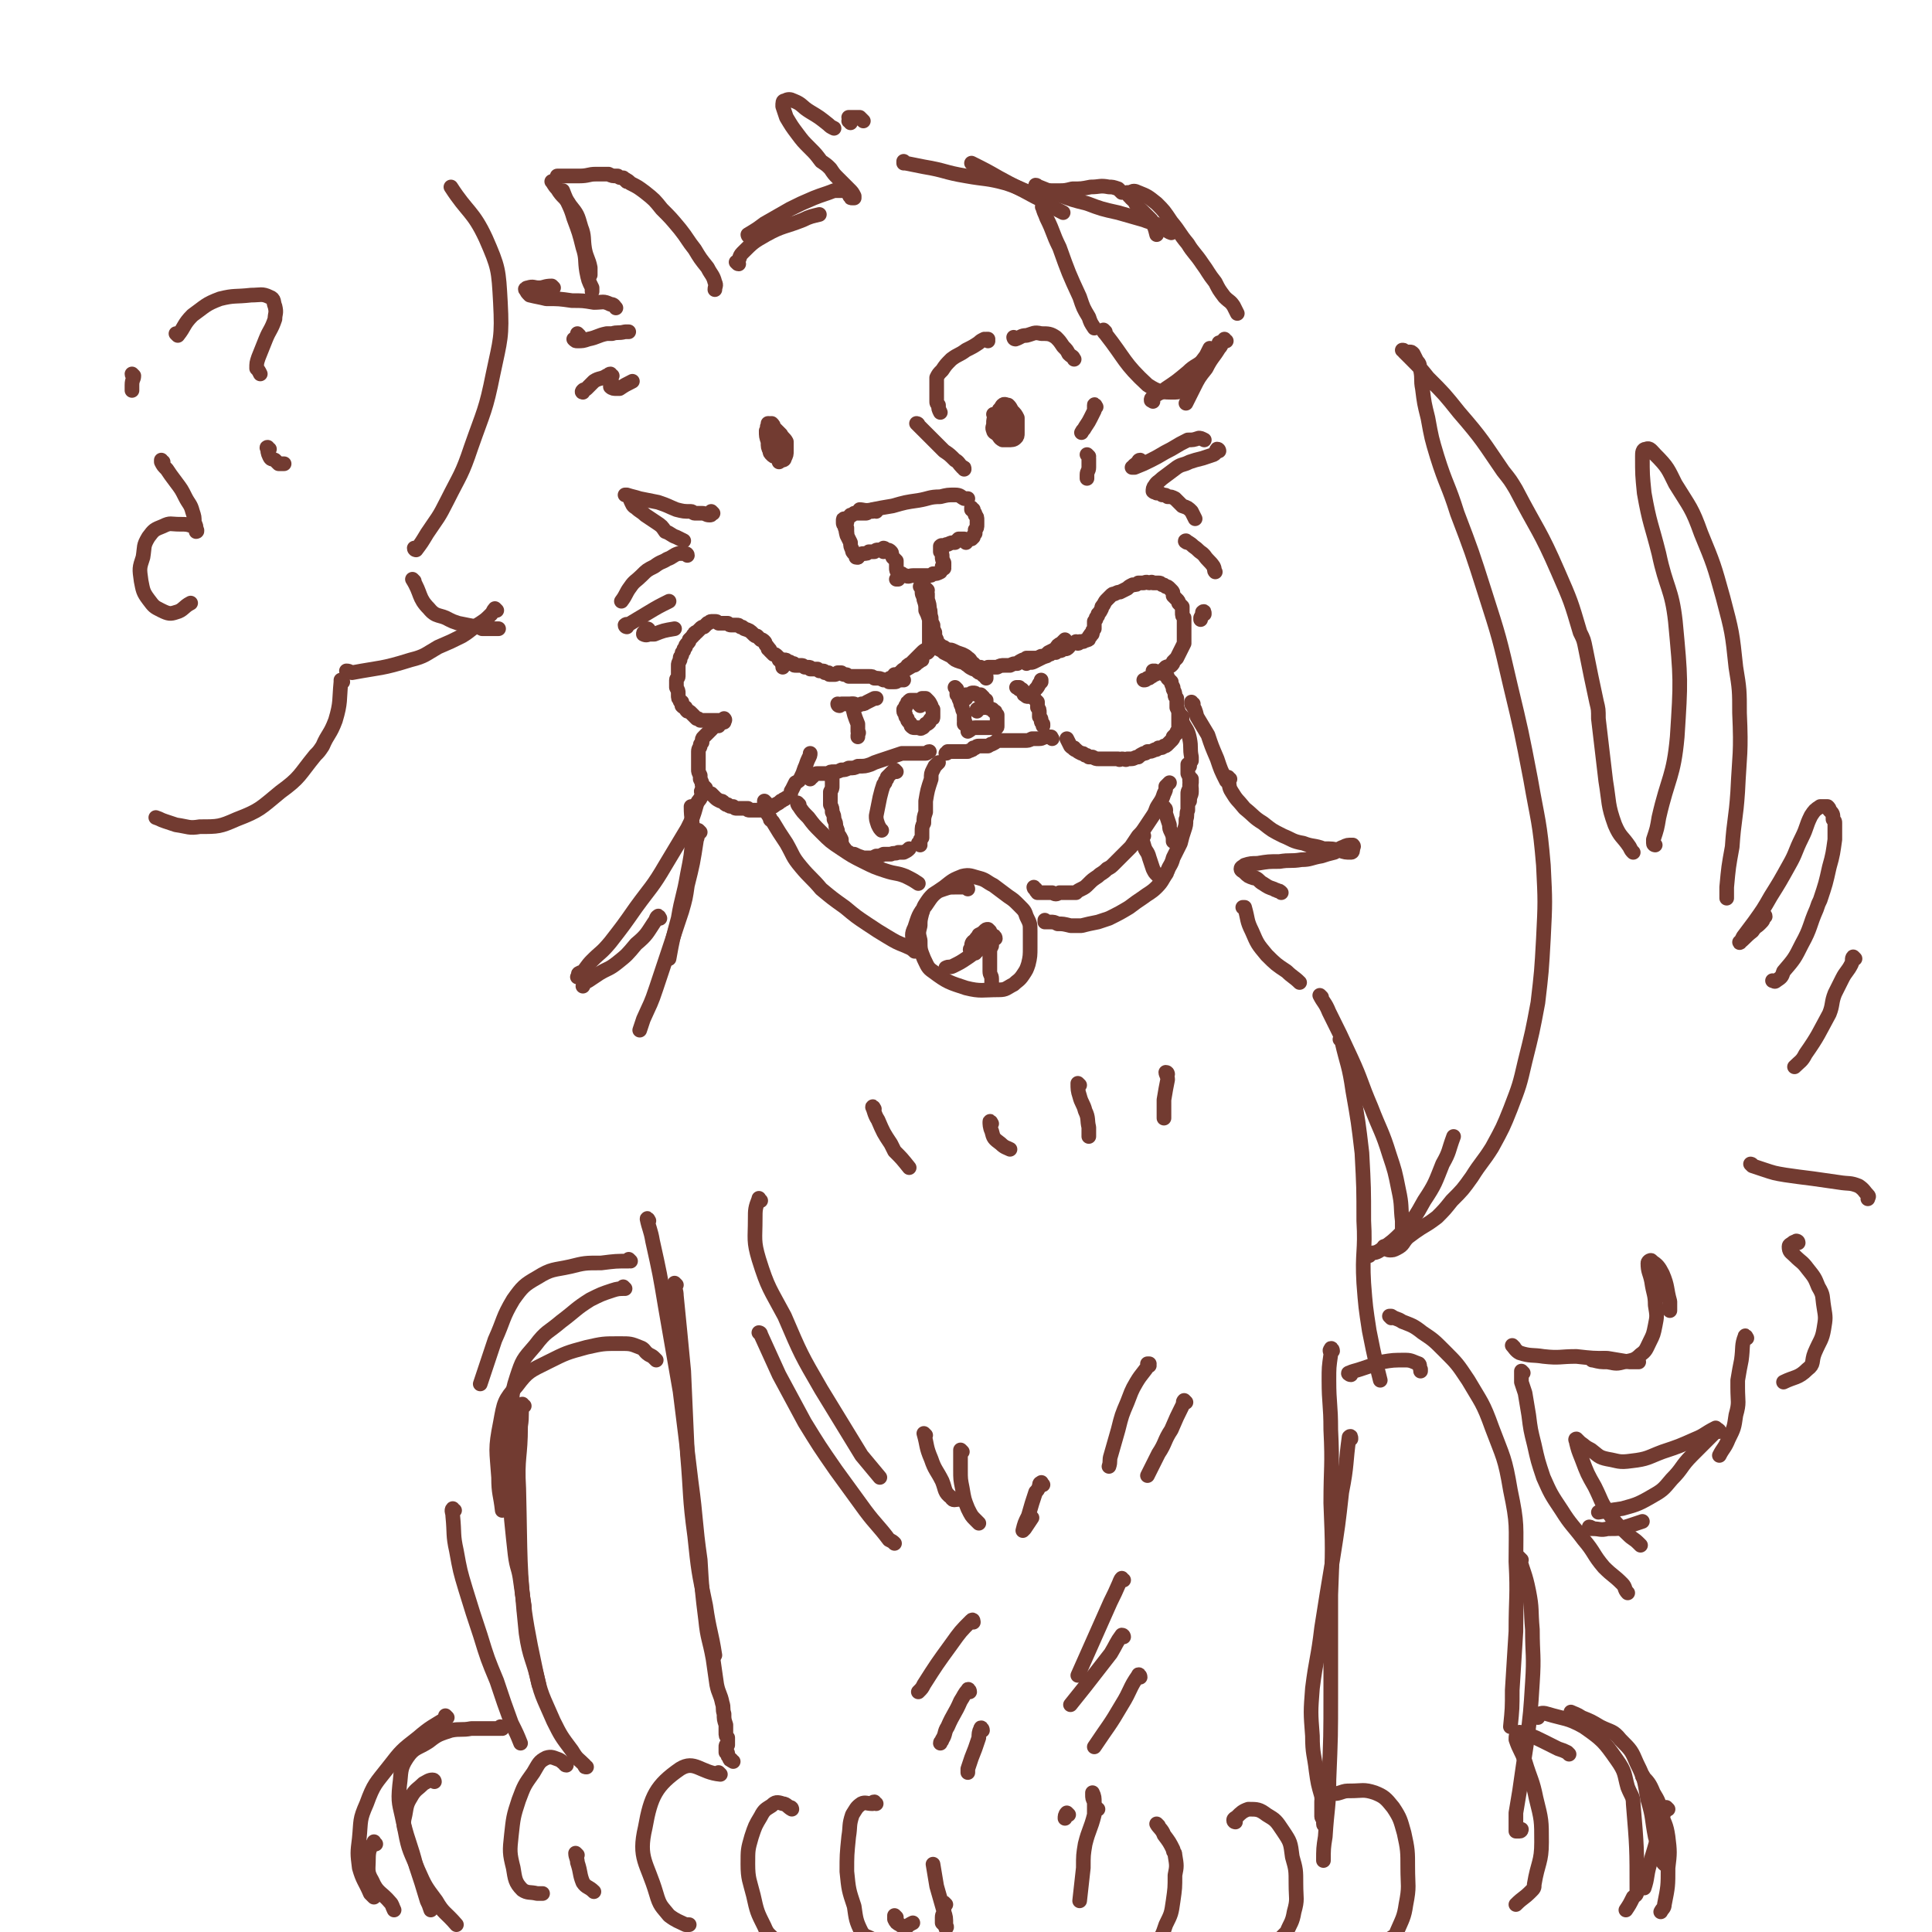 <svg viewBox='0 0 1054 1054' version='1.1' xmlns='http://www.w3.org/2000/svg' xmlns:xlink='http://www.w3.org/1999/xlink'><g fill='none' stroke='rgb(114,59,49)' stroke-width='8' stroke-linecap='round' stroke-linejoin='round'><path d='M342,99c0,0 -1,-1 -1,-1 1,0 2,1 3,2 4,2 4,2 8,5 5,4 5,4 9,9 5,5 5,5 10,11 4,5 4,6 8,11 3,5 3,5 7,10 2,4 3,4 4,8 1,2 0,2 0,4 '/><path d='M420,232c0,-1 -1,-1 -1,-1 0,0 1,0 0,0 0,2 0,2 0,4 0,3 0,3 0,6 1,3 1,3 3,5 1,2 1,2 2,3 1,1 1,2 3,2 0,0 1,0 1,-1 1,-2 1,-2 1,-4 0,-3 0,-3 0,-5 -1,-2 -2,-2 -3,-4 -2,-2 -2,-2 -4,-4 0,-1 0,-1 -1,-2 -1,0 -2,0 -2,1 -1,1 0,2 -1,3 0,3 0,3 1,6 0,3 0,3 1,5 0,1 0,1 1,2 1,1 1,1 2,1 1,0 1,0 1,-1 1,-1 1,-1 1,-2 0,-2 0,-2 0,-4 0,-2 0,-2 0,-4 -1,-2 -1,-2 -2,-3 -1,-1 -1,-1 -2,-1 -1,-1 -1,-1 -2,-1 0,1 0,2 0,3 0,3 0,3 1,6 1,2 1,2 2,4 1,2 1,2 3,3 1,1 2,0 2,1 0,1 -1,1 -2,2 '/><path d='M543,227c0,0 -1,-1 -1,-1 0,0 0,0 0,0 0,0 0,0 0,0 0,0 0,0 1,0 0,1 0,1 0,1 1,2 0,2 1,3 0,2 0,3 1,4 0,0 1,-1 1,-3 0,-1 0,-1 0,-2 0,-3 0,-3 0,-6 0,0 0,0 0,0 -1,1 -1,1 -1,2 -1,2 -1,2 -1,3 0,2 0,2 0,4 0,2 -1,2 0,4 0,1 0,1 1,2 1,0 1,1 2,1 1,0 1,0 2,0 1,-1 1,-2 2,-3 1,-1 1,-2 1,-3 0,-4 0,-4 -1,-8 0,-1 0,-2 -1,-3 -1,0 -1,0 -2,0 -1,0 -1,1 -1,2 -1,2 -1,2 -2,4 0,2 0,2 -1,4 0,2 0,2 0,4 1,2 1,3 3,4 1,0 2,0 3,0 2,0 3,0 4,-1 1,-1 1,-1 1,-3 0,-2 0,-2 0,-3 0,-3 0,-3 0,-5 -1,-2 -1,-2 -3,-4 -1,-2 -1,-2 -2,-3 -1,0 -2,-1 -3,0 -1,1 -1,2 -1,4 -2,4 -2,4 -2,8 -1,2 -1,2 0,4 1,1 1,1 2,1 1,0 1,0 3,0 1,0 1,0 2,-1 1,0 1,-1 1,-2 1,-1 0,-1 0,-2 1,-2 1,-2 0,-3 0,-2 0,-2 -1,-4 -1,-1 -2,-1 -3,-2 -1,-1 -1,-1 -2,-1 0,0 -1,0 -1,1 -1,1 -1,2 -2,3 -1,2 -1,2 -1,4 0,2 -1,2 0,4 0,1 1,1 2,2 1,1 1,1 2,2 1,0 2,0 3,0 0,0 1,0 1,0 1,-2 1,-2 1,-4 1,-1 0,-2 0,-3 0,-2 0,-2 -1,-4 0,-1 -1,-1 -2,-2 -1,0 -1,-1 -2,0 -1,1 -1,2 -1,3 '/><path d='M470,279c0,0 -1,-1 -1,-1 2,0 3,1 7,0 5,-1 5,-1 11,-2 7,-2 7,-2 14,-3 6,-1 6,-2 12,-2 4,-1 4,-1 8,-1 3,0 3,1 5,2 1,0 1,0 2,0 '/><path d='M478,279c-1,0 -1,-1 -1,-1 -1,0 -1,0 -1,1 -1,0 -1,0 -2,0 -1,1 -1,1 -2,1 -1,0 -1,0 -2,0 -1,0 -1,0 -2,0 0,0 0,0 -1,0 0,0 0,0 -1,0 0,0 0,0 0,0 -1,1 -1,1 -2,1 0,0 0,1 -1,1 0,0 0,0 -1,1 0,0 0,0 -1,0 0,0 0,0 0,0 0,0 0,0 0,0 -1,0 -1,0 -1,1 0,0 0,0 0,1 0,1 0,1 1,2 0,0 0,0 0,1 1,2 0,2 1,3 0,0 0,0 0,0 '/><path d='M462,285c0,0 -1,-1 -1,-1 0,0 1,0 1,0 0,2 -1,2 0,4 0,2 0,2 0,4 1,2 1,2 2,4 0,2 0,2 1,4 0,1 0,1 1,2 0,0 0,0 0,0 1,1 1,1 1,2 0,0 0,0 1,0 0,0 0,0 0,0 '/><path d='M468,304c0,0 -1,-1 -1,-1 0,0 0,0 1,0 0,0 0,0 1,0 1,-1 1,-1 2,-1 2,0 2,0 3,-1 2,0 2,0 3,0 1,-1 1,-1 2,-1 1,0 1,0 2,0 0,0 0,0 1,0 0,0 0,1 0,1 0,0 0,0 0,-1 0,0 0,0 0,0 0,0 0,0 0,0 0,0 0,0 0,0 0,0 0,0 0,0 1,0 0,-1 0,-1 0,0 1,0 1,1 2,0 2,0 3,1 1,1 0,1 1,3 1,1 1,1 2,2 0,2 0,2 0,4 0,1 0,1 1,3 0,1 0,1 0,2 0,1 0,1 0,1 0,0 0,0 -1,0 '/><path d='M493,314c-1,-1 -1,-1 -1,-1 -1,0 0,0 0,0 1,1 1,1 2,1 2,1 2,0 4,0 2,0 2,0 4,0 2,0 2,0 4,0 2,0 2,0 3,-1 2,0 2,0 4,-1 '/><path d='M515,310c0,0 -1,-1 -1,-1 0,0 0,1 1,1 0,0 0,0 0,0 0,0 -1,0 -1,-1 0,0 0,1 1,0 0,0 0,-1 0,-2 -1,-2 -1,-2 -1,-3 0,-2 0,-2 -1,-3 0,-1 0,-1 0,-2 0,-1 0,-1 0,-1 1,-1 1,0 2,0 1,-1 1,-1 2,-1 2,-1 2,-1 4,-1 1,-1 1,-1 2,-2 1,0 1,0 2,0 1,0 1,0 1,0 0,0 0,0 1,1 0,0 0,0 0,1 0,0 0,0 0,0 0,0 0,0 0,0 '/><path d='M531,278c0,0 -1,0 -1,-1 0,0 0,1 0,1 0,0 0,0 0,0 0,0 0,0 1,0 0,0 0,0 0,1 1,1 1,1 1,2 1,1 1,1 1,3 0,1 0,1 0,2 0,2 0,2 -1,3 0,1 0,1 0,2 -1,1 -1,1 -1,2 0,0 0,0 -1,1 '/><path d='M506,322c0,0 -1,-1 -1,-1 0,1 0,2 1,3 0,2 0,2 0,3 1,3 1,3 1,5 1,2 0,2 1,5 0,2 0,2 1,4 0,2 0,2 1,4 0,2 0,2 1,4 0,0 0,0 0,1 '/><path d='M503,321c0,0 -1,-1 -1,-1 0,0 0,0 1,1 0,1 0,1 0,2 0,2 1,2 1,4 1,3 1,3 1,6 1,2 1,2 2,5 0,3 0,3 0,5 0,3 0,3 0,5 0,2 0,2 0,4 0,1 0,1 0,2 0,1 0,1 -1,2 0,0 0,0 -1,0 '/><path d='M510,351c0,-1 -1,-2 -1,-1 -1,0 0,1 -1,1 -1,2 -1,1 -2,3 -2,1 -2,1 -3,2 -3,3 -3,3 -6,6 -2,1 -2,1 -3,3 -1,0 -1,0 -2,1 -1,1 -1,1 -2,2 -1,0 -1,0 -1,1 -1,0 -1,-1 -1,-1 0,0 0,0 0,0 '/><path d='M503,360c-1,0 -1,0 -1,-1 0,0 0,1 0,1 0,1 -1,1 -2,2 -1,1 -1,1 -2,1 -5,3 -5,3 -10,6 -1,1 -1,1 -2,1 -1,0 -1,0 -1,1 '/><path d='M514,353c0,0 -1,0 -1,-1 0,0 0,1 1,1 1,0 1,0 2,1 2,1 2,0 4,1 2,1 2,1 5,2 2,1 2,1 3,2 2,1 1,2 3,3 1,1 1,1 2,2 0,1 0,1 1,2 1,0 1,0 1,1 0,0 0,0 0,0 0,0 0,0 0,0 -1,0 -1,0 -2,-1 -1,-2 -1,-2 -3,-3 -2,-2 -3,-1 -6,-2 -3,-1 -3,-1 -5,-3 -2,-1 -2,-1 -4,-2 -1,-1 -1,-1 -3,-2 0,0 0,0 -1,-1 0,0 0,0 0,0 2,1 2,0 4,1 2,1 1,1 3,3 3,1 3,1 6,3 2,1 2,2 4,3 1,1 1,1 3,2 1,0 1,0 1,0 1,1 1,1 2,1 1,1 1,1 2,2 1,1 1,1 2,1 0,1 0,1 0,1 0,0 0,0 0,0 '/><path d='M493,371c0,0 -1,0 -1,-1 0,0 0,1 0,1 0,0 -1,0 -2,0 -1,1 -1,1 -2,1 -1,0 -1,0 -3,0 -1,-1 -1,-1 -3,-1 -2,-1 -2,-1 -5,-1 -1,-1 -1,-1 -3,-1 -2,0 -2,0 -4,0 -1,0 -1,0 -1,0 -1,0 -1,0 -2,0 -1,0 -1,0 -2,0 -1,0 -1,0 -2,0 -1,-1 -1,-1 -2,-1 -1,0 -1,0 -2,-1 -1,0 -1,0 -2,0 -1,1 -1,1 -2,1 0,0 0,0 -1,0 0,0 0,0 0,0 0,0 0,0 -1,0 0,0 0,0 0,0 -1,0 -1,0 -1,-1 0,0 0,0 -1,0 0,0 0,0 -1,0 0,0 0,-1 -1,-1 0,0 0,0 -1,0 -1,0 -1,0 -1,0 -1,-1 -1,-1 -1,-1 -1,0 -1,0 -2,0 -1,0 -1,0 -2,0 0,-1 0,-1 -1,-1 -1,0 -1,0 -2,0 -1,-1 -1,-1 -2,-1 -1,0 -1,0 -2,0 0,0 0,0 -1,0 -1,0 -1,0 -1,-1 -1,0 -1,0 -1,0 -1,0 -1,0 -1,0 0,-1 0,-1 -1,-1 0,0 0,0 -1,0 0,-1 0,-1 -1,-1 0,0 0,0 0,0 0,0 -1,0 -1,0 0,1 0,1 0,2 0,1 0,1 0,2 '/><path d='M426,361c0,-1 -1,-1 -1,-1 0,0 1,0 1,0 0,0 -1,-1 -1,-1 -1,-1 -1,-1 -1,-1 -1,-1 -1,-1 -2,-1 -1,-1 -1,-1 -2,-2 0,-1 0,-1 -1,-1 0,-1 0,-1 -1,-2 -1,-1 0,-1 -1,-2 -1,-1 -1,-1 -2,-1 -1,-1 -1,-1 -2,-2 -1,0 -1,0 -2,-1 -2,-2 -2,-2 -5,-3 -1,-1 -1,-1 -2,-1 -1,-1 -1,-1 -2,-1 -2,0 -2,0 -3,0 -1,0 -1,0 -2,-1 -1,0 -1,0 -2,0 -2,0 -2,0 -3,0 -1,-1 -1,-1 -2,-1 -1,0 -1,0 -2,0 -1,0 -1,1 -2,1 -1,1 -1,1 -2,2 -1,0 -1,0 -2,1 -1,1 -1,1 -2,2 -1,0 -1,0 -1,1 -1,0 -1,1 -1,1 -1,1 -1,1 -2,2 0,1 0,1 -1,2 -1,1 -1,1 -1,2 -1,1 -1,1 -1,2 -1,1 -1,1 -1,2 0,1 -1,1 -1,2 0,1 0,1 0,1 -1,2 -1,2 -1,3 0,1 0,1 0,2 0,1 0,1 0,2 0,1 0,1 0,2 0,1 -1,1 -1,2 0,1 0,1 0,3 0,1 0,1 0,1 1,2 1,2 1,3 0,0 0,0 0,1 0,2 0,2 1,3 0,1 0,1 1,1 0,1 0,1 0,2 1,1 1,1 2,1 0,1 0,1 1,2 1,0 1,0 2,1 1,1 1,1 2,2 0,0 0,0 1,1 1,0 1,0 2,1 1,0 1,0 2,0 2,0 2,0 3,0 1,0 1,0 2,0 1,0 1,0 3,0 0,0 0,0 1,0 1,0 1,0 2,-1 0,0 0,0 0,0 1,1 0,1 0,2 '/><path d='M392,396c0,0 0,-1 -1,-1 -1,0 -1,1 -2,1 0,1 0,1 -1,2 -1,1 -1,1 -2,2 -1,1 -1,1 -2,2 -1,1 -1,1 -1,3 -1,1 -1,1 -1,2 0,1 -1,1 -1,3 0,1 0,1 0,3 0,2 0,2 0,3 0,2 0,2 0,4 0,1 0,1 1,3 0,1 0,1 0,2 1,2 1,2 1,3 1,1 1,1 2,2 0,1 0,1 1,2 1,1 1,1 2,1 1,1 1,1 2,2 1,1 1,1 3,2 1,0 1,0 2,1 1,1 1,1 2,1 1,1 1,1 3,1 1,1 1,1 2,1 1,0 1,0 2,0 0,0 0,0 1,0 1,0 1,0 1,0 1,0 1,0 2,0 0,1 0,1 1,1 1,0 1,0 1,0 1,0 1,0 2,0 0,0 0,0 1,0 1,0 1,0 1,0 1,0 1,0 2,0 1,-1 1,0 1,-1 1,0 1,0 2,0 1,-1 1,0 2,-1 1,0 1,0 2,-1 2,-1 2,-1 3,-2 1,0 1,-1 2,-1 1,-1 2,-1 3,-2 1,-2 0,-2 1,-3 1,-2 1,-2 2,-4 2,-1 2,-1 3,-3 1,-2 1,-2 2,-5 1,-2 1,-3 2,-5 1,-2 1,-2 1,-3 '/><path d='M442,425c0,0 -1,-1 -1,-1 0,0 0,0 0,0 1,0 1,0 1,0 0,0 0,0 1,0 1,-1 1,-1 1,-1 1,-1 1,-1 2,-1 1,0 1,0 2,0 1,0 1,0 1,0 2,0 2,0 3,0 1,-1 1,-1 3,-1 2,0 2,0 4,-1 2,0 2,0 4,-1 3,0 3,0 5,-1 4,0 4,0 7,-1 2,-1 2,-1 5,-2 3,-1 3,-1 6,-2 3,-1 3,-1 6,-2 3,0 3,0 5,0 2,0 2,0 4,0 2,0 2,0 4,0 1,0 1,-1 2,-1 '/><path d='M536,365c0,0 -1,-1 -1,-1 0,0 0,0 0,1 0,0 0,0 0,0 0,0 0,0 0,0 1,0 1,0 2,0 1,0 1,0 2,-1 1,0 1,0 2,0 2,0 2,0 3,0 2,-1 2,-1 4,-1 1,0 1,0 3,0 2,-1 2,-1 4,-1 1,-1 1,-1 3,-2 1,0 1,0 2,-1 2,0 2,0 3,0 1,0 1,0 2,0 1,0 1,0 3,-1 1,0 1,0 2,0 1,0 1,0 2,-1 1,0 1,0 2,-1 1,0 1,0 2,0 1,-1 1,-1 2,-1 1,0 1,0 2,-1 1,0 1,0 1,0 1,0 1,0 2,-1 0,0 0,0 0,0 0,0 0,0 0,0 0,-1 0,-1 0,-1 0,0 0,0 0,0 '/><path d='M560,362c0,0 -1,-1 -1,-1 0,0 0,0 1,0 0,0 0,0 0,0 2,0 2,1 4,0 2,-1 2,-1 4,-2 2,-1 2,-1 4,-3 2,-1 2,-1 4,-2 1,-2 1,-2 3,-3 1,-1 1,-1 2,-2 0,0 0,0 0,0 '/><path d='M588,351c0,0 -1,0 -1,-1 0,0 0,1 1,1 1,0 1,-1 1,-1 1,0 1,0 2,0 1,-1 1,0 2,-1 0,0 0,0 0,0 1,0 1,0 1,-1 0,0 0,0 0,0 0,-1 0,-1 1,-1 0,0 0,0 0,-1 1,0 1,0 1,-1 0,-1 0,-1 1,-2 0,-1 0,-1 0,-2 0,-1 0,-1 0,-2 1,-1 1,-1 1,-2 1,-1 1,-1 1,-2 1,-1 1,-1 2,-3 0,-1 0,-1 1,-2 1,-2 1,-2 2,-3 1,-1 1,-1 2,-2 1,-1 1,-1 2,-1 2,-1 2,-1 3,-1 2,-1 2,-1 4,-2 1,-1 1,-1 3,-2 2,0 2,0 3,-1 2,0 2,0 3,0 2,-1 2,0 3,0 1,0 1,-1 2,0 1,0 1,0 3,0 1,0 1,0 2,1 1,0 1,0 2,1 1,0 1,0 2,1 0,0 0,0 1,1 1,1 1,1 1,3 1,1 1,1 2,2 1,1 1,1 1,2 1,1 1,1 2,2 0,2 0,2 0,3 0,2 0,2 1,3 0,2 0,2 0,3 0,1 0,1 0,2 0,1 0,1 0,3 0,1 0,1 0,3 0,2 0,2 0,3 -1,2 -1,2 -2,4 -1,2 -1,2 -2,4 -1,1 -1,1 -2,2 0,1 0,1 -1,2 -1,1 -1,0 -3,1 -1,1 -1,1 -2,2 -2,1 -2,1 -4,2 -1,0 -1,1 -2,1 -1,1 -1,1 -2,1 -1,1 -1,1 -2,1 0,0 0,0 0,0 '/><path d='M630,367c-1,0 -1,-1 -1,-1 0,0 0,0 0,0 1,1 1,0 1,0 1,1 1,1 2,1 1,0 1,0 2,0 1,1 1,1 2,1 1,1 1,1 1,2 1,1 1,1 2,2 0,1 0,1 1,3 0,0 0,0 0,1 1,2 1,2 1,3 0,1 0,1 1,2 0,1 0,1 0,3 0,1 0,1 0,2 1,2 1,2 1,4 0,1 0,1 0,3 0,1 0,1 0,2 0,1 0,1 0,2 0,1 0,1 0,2 -1,0 -1,0 -1,1 -1,1 -1,1 -2,2 0,1 0,1 -1,2 -1,1 -1,1 -2,2 -1,1 -1,1 -2,1 -1,1 -1,1 -3,1 -1,1 -1,1 -2,1 -2,1 -2,1 -4,1 -1,1 -1,1 -2,1 -2,1 -2,1 -3,2 -2,0 -2,1 -4,1 -1,0 -1,0 -2,0 -1,1 -1,0 -3,0 -1,0 -1,1 -2,0 -2,0 -2,0 -3,0 -1,0 -1,0 -2,0 -2,0 -2,0 -3,0 -1,0 -1,0 -3,0 -1,0 -1,0 -3,-1 -1,0 -1,0 -2,0 -1,-1 -1,-1 -2,-1 -1,-1 -1,-1 -2,-1 -2,-1 -2,-1 -3,-2 -1,0 -1,0 -1,-1 -1,0 -1,0 -2,-1 -1,-2 -1,-2 -2,-4 '/><path d='M574,403c0,0 -1,-1 -1,-1 0,0 1,0 0,0 0,0 0,0 0,0 -1,0 -1,0 -2,0 -2,0 -2,1 -4,1 -2,0 -2,0 -4,0 -2,1 -2,1 -4,1 -2,0 -2,0 -3,0 -2,0 -2,0 -4,0 -2,0 -2,0 -4,0 -2,0 -2,0 -4,0 -1,1 -1,1 -3,2 -1,0 0,0 -2,1 0,0 0,0 -1,0 -1,0 -1,0 -2,0 -1,0 -1,0 -2,0 -1,0 -1,0 -2,1 0,0 0,0 -1,0 -1,1 0,1 -1,1 -1,1 -1,0 -2,1 0,0 0,0 -1,0 -1,0 -1,0 -2,0 -2,0 -2,0 -3,0 -1,0 -1,0 -2,0 0,0 0,0 -1,0 -1,0 -1,0 -2,0 0,0 0,1 -1,1 0,0 0,0 0,0 '/><path d='M466,385c-1,0 -1,-1 -1,-1 0,0 0,0 0,1 1,5 1,5 3,10 0,1 0,1 0,2 0,1 0,1 0,2 1,1 0,1 0,2 0,0 0,0 0,1 '/><path d='M458,385c0,0 -1,0 -1,-1 0,0 0,1 1,1 0,0 0,-1 1,-1 2,0 2,0 3,0 2,0 2,0 4,0 2,1 2,1 4,0 2,0 1,0 3,-1 2,-1 2,-1 4,-2 0,0 0,0 1,0 '/><path d='M502,385c0,0 -1,-1 -1,-1 0,0 0,0 0,0 0,0 0,0 0,-1 -1,0 -1,0 -1,0 0,-1 0,-1 0,-1 -1,0 -1,0 -1,0 -1,0 -1,0 -2,0 -1,0 -1,0 -1,1 -1,0 -1,0 -1,1 -1,1 -1,1 -1,2 0,0 0,0 -1,1 0,0 0,0 0,1 0,1 1,1 1,2 0,1 0,1 1,2 0,1 0,1 1,2 1,1 1,1 1,2 1,1 1,1 2,1 1,0 1,0 2,0 1,0 1,1 2,0 1,0 1,-1 2,-2 1,0 1,0 2,-1 0,-1 0,-1 1,-2 1,0 1,0 1,-1 0,-1 0,-1 0,-2 0,-1 0,-1 0,-2 -1,-1 -1,-1 -1,-2 -1,-2 -1,-2 -2,-3 0,0 0,0 -1,-1 0,0 -1,0 -1,0 -1,0 0,0 -1,0 '/><path d='M522,376c0,0 -1,-1 -1,-1 0,0 0,0 1,1 0,1 0,1 0,1 0,1 0,1 0,1 0,1 0,1 0,1 0,0 0,0 1,1 0,0 0,0 0,0 0,1 0,1 1,3 0,1 0,1 1,3 0,1 0,1 1,3 0,1 0,1 0,3 0,0 0,0 0,0 0,1 0,1 0,1 1,1 0,1 0,1 0,0 0,0 0,0 0,0 0,0 0,1 0,0 0,0 0,0 '/><path d='M527,381c0,0 -1,-1 -1,-1 0,0 0,1 1,0 0,0 0,0 0,0 0,0 0,0 0,-1 1,0 1,0 2,0 1,-1 1,-1 2,-1 1,0 1,0 2,1 1,0 1,0 2,0 1,1 1,1 1,1 1,1 1,1 1,2 0,0 1,0 1,0 0,1 0,1 0,2 0,0 0,0 -1,1 -1,1 -1,0 -2,1 -1,0 -1,0 -1,1 -1,0 -1,0 -1,0 0,1 0,1 0,1 0,0 0,0 0,-1 1,0 1,0 1,0 1,-1 1,-1 2,-1 1,0 1,0 3,0 0,0 0,0 0,0 1,1 1,0 2,1 1,0 0,0 1,1 1,0 1,0 1,1 0,0 0,0 1,1 0,1 0,1 0,2 0,1 0,1 0,2 0,1 0,1 0,1 0,1 0,1 0,1 0,1 0,1 -1,1 -1,0 -1,0 -2,0 -1,0 -1,0 -2,0 -2,0 -2,0 -3,0 -2,0 -2,0 -4,0 -2,0 -2,1 -4,2 '/><path d='M556,376c-1,-1 -1,-1 -1,-1 -1,0 0,0 0,0 0,0 0,0 0,0 0,0 0,0 1,0 0,0 0,0 1,1 1,0 1,1 1,1 1,1 0,2 1,2 1,1 1,1 2,1 1,0 1,0 2,-1 1,-1 1,-2 2,-3 1,-1 1,-1 2,-3 0,0 0,0 1,-1 0,-1 0,-1 0,-1 0,0 0,0 0,0 '/><path d='M566,383c0,0 0,0 -1,-1 0,0 1,1 1,1 0,1 0,1 0,1 0,1 0,1 0,2 1,1 1,1 1,3 0,1 0,1 0,2 1,1 1,1 1,2 0,1 0,1 1,2 0,0 0,0 0,1 '/><path d='M454,423c-1,0 -1,-1 -1,-1 0,0 0,0 0,1 0,0 0,0 0,0 0,0 0,0 0,0 0,1 1,1 1,2 0,0 0,0 0,1 0,2 0,2 0,3 0,1 0,1 -1,3 0,2 0,2 0,4 0,2 0,2 0,3 1,2 1,2 1,4 1,2 1,2 1,4 1,2 1,2 1,4 1,2 1,2 1,4 1,1 1,1 2,3 0,2 0,2 1,4 1,1 1,2 3,3 1,1 1,1 3,1 2,1 2,1 5,2 0,0 0,0 1,0 1,0 1,0 3,0 1,0 1,0 3,-1 2,0 2,0 4,-1 2,0 2,0 4,0 2,-1 2,0 4,-1 2,0 2,0 3,0 2,-1 2,-1 3,-2 '/><path d='M502,461c0,0 -1,-1 -1,-1 0,0 0,0 1,0 0,0 0,0 0,-1 0,-1 0,-1 1,-2 0,-2 0,-2 0,-3 0,-3 0,-3 1,-5 0,-3 0,-3 1,-6 0,-3 0,-3 0,-6 1,-6 1,-6 3,-12 0,-3 0,-3 1,-5 1,-2 1,-2 2,-3 0,0 1,-1 1,-1 0,0 -1,1 -2,2 '/><path d='M489,421c0,0 -1,-1 -1,-1 0,0 0,0 0,0 -1,1 -1,1 -2,2 -1,1 -1,1 -2,2 0,1 0,1 -1,2 0,1 0,1 -1,2 -1,3 -1,3 -2,7 -1,5 -1,5 -2,10 0,2 0,2 1,5 0,0 0,0 0,0 1,2 1,2 2,3 '/><path d='M389,280c0,0 -1,-1 -1,-1 0,0 0,0 0,0 0,1 0,1 0,1 0,1 0,1 -1,1 -2,0 -2,-1 -4,-1 -2,0 -2,0 -4,0 -1,0 -1,-1 -2,-1 -4,0 -4,0 -8,-1 -5,-2 -4,-2 -10,-4 -5,-1 -5,-1 -10,-2 -3,-1 -4,-1 -7,-2 0,0 0,0 -1,0 '/><path d='M345,274c0,0 -1,-1 -1,-1 1,2 1,3 3,4 2,2 3,2 5,4 3,2 3,2 6,4 3,2 3,2 5,5 3,1 3,2 6,3 2,1 2,1 4,2 '/><path d='M375,303c0,-1 -1,-1 -1,-1 0,0 0,0 0,0 -2,0 -2,0 -4,0 -3,1 -3,2 -6,3 -3,2 -3,1 -7,4 -4,2 -4,2 -7,5 -3,3 -4,3 -6,6 -3,4 -2,4 -5,8 '/><path d='M342,342c0,0 -1,0 -1,-1 1,-1 2,0 3,-1 5,-3 5,-3 10,-6 5,-3 5,-3 11,-6 '/><path d='M354,344c0,0 0,-1 -1,-1 0,0 0,1 -1,1 0,1 0,1 0,1 -1,0 -1,0 -1,1 0,0 0,0 0,0 2,1 2,0 4,0 1,0 1,0 2,0 5,-2 5,-2 11,-3 '/><path d='M623,252c0,0 -1,-1 -1,-1 -1,0 -1,1 -1,1 -2,2 -3,2 -3,3 -1,0 0,0 1,0 5,-2 5,-2 9,-4 6,-3 5,-3 11,-6 5,-3 5,-3 9,-5 3,0 3,0 6,-1 1,0 1,0 3,1 0,0 0,0 0,0 '/><path d='M665,246c0,0 0,-1 -1,-1 -1,1 0,2 -2,3 -3,1 -3,1 -6,2 -4,1 -4,1 -7,2 -4,2 -4,1 -7,3 -4,3 -4,3 -8,6 -2,2 -3,2 -4,4 -1,1 -1,2 -1,3 1,1 1,0 2,1 2,0 2,0 3,1 2,0 2,0 3,1 2,0 2,0 4,1 2,2 2,2 4,4 3,1 3,1 5,3 1,2 1,2 2,4 '/><path d='M648,296c-1,0 -2,-1 -1,-1 1,1 2,1 4,3 3,2 2,2 5,4 0,0 0,0 1,1 2,3 3,3 5,6 1,2 0,2 1,3 '/><path d='M657,335c0,-1 0,-2 -1,-1 0,1 0,1 -1,3 0,1 0,0 0,1 '/><path d='M342,99c0,0 -1,-1 -1,-1 0,0 0,0 0,0 0,0 0,0 -1,-1 -2,0 -2,0 -3,-1 -3,0 -3,0 -5,-1 -3,0 -3,0 -7,0 -4,0 -4,1 -9,1 -4,0 -4,0 -8,0 -2,0 -2,0 -4,0 0,0 0,0 0,0 '/><path d='M302,100c0,0 -1,-1 -1,-1 1,1 1,2 3,4 3,5 4,4 7,9 4,5 4,5 6,12 2,5 1,6 2,12 1,5 2,5 3,10 0,2 0,2 0,4 '/><path d='M307,105c0,0 0,-1 -1,-1 0,0 1,0 1,0 3,8 4,8 6,15 3,8 3,8 5,16 2,6 1,7 2,13 1,5 1,5 3,9 0,1 0,1 0,2 '/><path d='M302,157c0,0 -1,-1 -1,-1 -4,0 -4,1 -7,1 -3,0 -3,-1 -6,0 -1,0 -2,1 -1,1 0,1 1,2 2,3 4,1 5,1 9,2 7,0 7,0 14,1 6,0 6,0 12,1 5,0 5,-1 9,1 2,0 2,1 3,2 '/><path d='M316,183c0,0 -1,-1 -1,-1 0,0 0,1 0,2 -1,0 -2,1 -2,1 1,1 1,1 2,1 3,0 3,0 6,-1 5,-1 5,-2 10,-3 2,0 2,0 3,0 3,-1 3,0 7,-1 1,0 1,0 2,0 '/><path d='M334,209c0,0 -1,-1 -1,-1 0,1 0,2 0,3 1,1 2,1 3,1 1,0 1,0 2,0 3,-2 3,-2 7,-4 '/><path d='M334,205c-1,0 -1,-1 -1,-1 -1,0 -1,1 -2,1 -3,2 -4,1 -7,3 -2,2 -2,2 -4,4 -1,1 -1,0 -2,1 -1,1 0,1 0,1 '/><path d='M403,144c-1,0 -1,-1 -1,-1 -1,0 0,0 0,0 2,-2 1,-3 3,-5 6,-6 6,-6 13,-10 9,-5 10,-4 20,-8 4,-2 5,-2 9,-3 '/><path d='M409,129c-1,0 -1,-1 -1,-1 0,0 0,0 0,0 5,-3 5,-3 9,-6 7,-4 7,-4 14,-8 6,-3 6,-3 13,-6 5,-2 6,-2 11,-4 3,0 3,0 6,0 1,0 1,0 2,1 0,0 0,0 0,1 1,1 0,1 1,1 0,1 0,1 1,1 0,0 0,0 1,0 0,0 0,0 0,0 0,0 0,0 0,0 0,-1 0,-1 0,-1 -1,-2 -1,-2 -3,-4 -3,-3 -3,-3 -6,-6 -2,-2 -2,-2 -4,-5 -2,-2 -2,-2 -5,-4 -3,-4 -3,-4 -6,-7 -4,-4 -4,-4 -7,-8 -3,-4 -3,-4 -6,-9 -1,-3 -1,-3 -2,-6 0,-2 0,-3 1,-3 2,-1 3,-1 5,0 5,2 4,3 9,6 5,3 5,3 10,7 1,1 1,1 3,2 '/><path d='M464,67c0,-1 -1,-1 -1,-1 0,0 0,0 0,0 1,-1 0,-1 0,-2 1,0 1,0 2,0 2,0 2,0 4,0 1,1 1,1 2,2 '/><path d='M539,186c0,0 0,-1 -1,-1 0,0 1,0 1,0 -1,1 -1,0 -2,0 -2,1 -2,1 -3,2 -3,2 -3,2 -7,4 -4,3 -4,2 -8,5 -3,3 -3,3 -5,6 -2,2 -2,2 -3,4 0,1 0,1 0,2 0,2 0,2 0,4 0,1 0,1 0,2 0,1 0,1 0,1 0,1 0,1 0,2 0,1 0,1 0,2 0,1 0,1 1,2 0,2 0,2 1,4 '/><path d='M501,232c0,-1 -1,-1 -1,-1 0,0 0,0 0,0 1,1 1,1 3,3 3,3 3,3 6,6 3,3 3,3 6,6 3,2 3,2 6,5 2,1 2,2 4,4 1,0 1,0 1,1 '/><path d='M554,185c0,0 -1,-1 -1,-1 0,0 0,1 1,1 3,-1 3,-2 6,-2 4,-1 4,-2 8,-1 4,0 5,0 8,2 2,2 2,2 4,5 2,2 2,2 3,4 2,2 2,1 3,3 '/><path d='M598,222c0,0 -1,-2 -1,-1 0,0 0,1 0,3 -1,2 -1,2 -2,4 -1,2 -1,2 -3,5 -1,2 -1,1 -2,3 '/><path d='M594,249c0,0 -1,-1 -1,-1 0,0 1,1 1,2 0,3 0,3 0,5 0,2 -1,2 -1,4 0,1 0,1 0,2 '/><path d='M494,89c0,0 -1,-1 -1,-1 0,0 0,1 0,1 1,0 1,0 1,0 5,1 5,1 10,2 12,2 11,3 23,5 11,2 11,1 22,4 9,3 9,4 18,7 2,1 2,1 4,1 '/><path d='M531,90c0,0 -1,-1 -1,-1 0,0 0,0 0,0 8,4 8,4 15,8 9,5 10,5 19,10 8,4 8,5 16,9 '/><path d='M570,114c-1,0 -2,-2 -1,-1 0,2 1,3 2,6 4,8 3,8 7,16 5,14 5,14 11,27 2,6 2,6 5,11 1,3 1,3 3,6 '/><path d='M566,102c0,0 -1,-1 -1,-1 1,0 1,1 2,1 5,2 5,2 10,4 8,3 8,3 16,5 8,3 8,3 17,5 7,2 7,2 14,4 5,2 5,1 10,4 3,1 2,2 5,3 '/><path d='M573,105c0,0 -2,-1 -1,-1 1,0 2,0 5,0 4,0 4,0 8,-1 5,0 5,0 10,-1 5,0 5,-1 10,0 2,0 2,0 5,1 1,1 1,1 2,2 '/><path d='M616,106c0,0 -1,-1 -1,-1 0,0 1,1 1,1 1,2 1,2 3,4 1,2 1,2 3,4 3,3 3,3 6,6 2,4 2,4 3,8 '/><path d='M617,108c0,-1 -1,-1 -1,-1 0,-1 1,0 1,0 0,-1 -1,-2 0,-2 1,-1 2,-1 4,0 5,2 5,2 10,6 4,4 4,4 8,10 5,6 4,6 9,12 3,5 4,5 8,11 3,4 3,5 7,10 2,4 2,4 5,8 3,3 3,2 5,5 1,2 1,2 2,4 '/><path d='M603,181c0,0 -1,-1 -1,-1 0,1 0,1 1,2 11,14 10,16 23,28 6,4 8,4 15,4 4,0 4,-2 6,-5 3,-3 3,-3 6,-7 2,-4 2,-4 5,-8 1,-2 1,-2 2,-4 '/><path d='M666,188c0,0 -1,-1 -1,-1 0,0 1,1 0,1 -3,4 -3,4 -8,8 -4,4 -5,3 -9,7 -6,5 -6,5 -12,9 -3,3 -4,2 -7,5 -1,0 -1,1 -1,1 0,1 0,0 1,1 '/><path d='M669,186c-1,0 -1,-1 -1,-1 -2,2 -1,3 -3,5 -3,5 -4,5 -7,11 -4,5 -4,5 -7,11 -2,4 -2,4 -4,8 '/><path d='M378,441c0,0 -1,-1 -1,-1 0,7 1,8 1,16 -1,11 -1,11 -3,21 -2,12 -3,12 -5,24 -3,11 -3,11 -5,22 '/><path d='M382,454c0,0 -1,-1 -1,-1 -1,2 0,3 -1,5 -2,13 -2,13 -5,25 -1,7 -1,7 -3,14 -7,21 -7,21 -14,42 -3,9 -3,8 -7,17 -1,3 -1,3 -2,6 0,0 0,0 0,0 '/><path d='M384,432c-1,0 -1,-1 -1,-1 -1,1 0,1 0,2 -1,4 -2,3 -3,6 -2,7 -2,7 -5,13 -6,10 -6,10 -12,20 -7,12 -8,12 -16,23 -7,10 -7,10 -14,19 -5,6 -5,5 -10,10 -3,3 -3,4 -5,6 -1,1 -1,0 -2,1 -1,0 0,1 -1,2 0,0 0,0 0,0 '/><path d='M360,501c0,0 -1,-2 -1,-1 -1,0 -1,2 -2,3 -4,6 -4,7 -10,12 -5,6 -5,6 -10,10 -5,4 -5,3 -10,6 -3,2 -3,2 -6,4 -2,1 -2,1 -3,3 '/><path d='M418,438c0,0 -1,-1 -1,-1 0,1 0,2 0,3 1,3 1,3 3,6 0,2 1,1 2,3 3,5 3,5 7,11 4,7 3,7 8,13 5,6 6,6 11,12 6,5 6,5 13,10 6,5 6,5 12,9 6,4 6,4 11,7 5,3 5,3 10,5 2,1 3,1 5,3 '/><path d='M436,439c0,0 -1,-1 -1,-1 0,1 1,2 1,2 2,3 2,3 5,6 3,4 3,4 7,8 5,5 5,5 11,9 6,4 6,4 12,7 6,3 6,3 12,5 6,2 6,1 11,3 4,2 4,2 7,4 '/><path d='M528,485c0,0 0,-1 -1,-1 0,0 0,0 -1,0 -3,0 -3,0 -5,0 -3,0 -3,0 -6,1 -3,1 -3,1 -6,3 -2,2 -2,2 -4,5 -2,3 -1,3 -2,5 -1,4 -1,4 -1,7 -1,4 -1,4 0,8 0,5 0,5 2,10 2,4 2,5 5,7 8,6 9,6 18,9 8,2 9,1 18,1 4,0 4,-1 8,-3 2,-2 3,-2 5,-5 2,-3 2,-3 3,-6 1,-4 1,-5 1,-9 0,-4 0,-5 0,-9 0,-4 0,-4 -2,-8 -1,-3 -1,-3 -4,-6 -3,-3 -3,-3 -6,-5 -4,-3 -4,-3 -8,-6 -4,-2 -4,-3 -8,-4 -4,-1 -5,-2 -9,-1 -5,2 -5,2 -10,6 -6,4 -6,4 -10,10 -4,5 -4,6 -6,12 -2,4 -1,4 -1,9 '/><path d='M540,508c0,0 -1,-1 -1,-1 -1,0 -1,0 -2,1 -1,1 -1,1 -3,2 -1,2 -1,1 -2,3 -2,1 -2,2 -2,4 -1,1 -1,1 0,2 0,1 1,1 2,0 2,0 1,-1 3,-2 1,-1 1,-1 2,-2 1,0 1,0 1,0 '/><path d='M543,512c0,-1 -1,-2 -1,-1 0,0 0,0 0,1 -1,2 -1,2 -1,4 -1,2 -1,2 -1,4 0,2 0,2 0,5 0,2 0,2 0,5 0,2 1,2 1,4 0,2 0,2 0,4 '/><path d='M532,520c0,0 -1,-1 -1,-1 0,0 1,0 1,0 -2,2 -2,2 -5,4 -3,2 -3,2 -7,4 -2,1 -2,0 -4,1 0,0 0,0 0,0 '/><path d='M565,485c-1,0 -1,-1 -1,-1 0,0 0,0 0,0 1,1 1,2 2,3 2,0 2,0 4,0 2,0 2,0 4,0 2,1 2,1 4,0 2,0 2,0 4,0 1,0 1,0 2,0 1,0 1,0 3,0 1,-1 1,-1 3,-2 2,-1 2,-1 4,-3 2,-2 2,-2 5,-4 2,-2 2,-1 5,-4 2,-1 2,-1 4,-3 2,-2 2,-2 4,-4 3,-3 3,-3 5,-5 2,-3 2,-3 4,-6 2,-2 2,-2 4,-5 2,-3 2,-3 4,-6 2,-3 1,-3 3,-6 2,-3 2,-3 3,-6 1,-2 1,-2 1,-4 1,-1 1,-1 2,-2 0,0 0,0 0,0 '/><path d='M571,503c0,0 -1,-1 -1,-1 0,0 0,1 0,1 2,0 2,0 3,0 2,0 2,0 4,1 3,0 3,0 7,1 3,0 3,0 6,0 4,-1 4,-1 9,-2 3,-1 3,-1 6,-2 6,-3 6,-3 11,-6 4,-3 4,-3 7,-5 4,-3 5,-3 8,-6 3,-3 3,-4 5,-7 1,-1 0,-1 1,-2 1,-3 2,-3 3,-7 2,-4 2,-4 4,-8 1,-4 1,-4 2,-7 1,-3 1,-3 1,-6 1,-2 0,-3 1,-5 0,-2 0,-2 0,-4 0,-3 0,-3 0,-5 0,-1 0,-1 1,-3 0,0 0,0 0,-1 0,0 0,0 0,0 0,0 0,0 0,0 0,-1 0,0 0,-1 0,0 0,0 1,-1 0,0 0,0 0,-1 0,0 0,0 0,-1 '/><path d='M649,418c0,0 -1,-1 -1,-1 0,1 0,2 0,5 1,2 1,2 1,4 1,3 1,3 1,6 0,2 -1,2 -1,5 '/><path d='M624,456c-1,0 -1,-2 -1,-1 0,2 0,3 1,6 1,4 2,3 3,7 1,3 1,3 2,6 1,2 1,2 2,3 1,1 1,1 1,1 '/><path d='M636,442c0,-1 -1,-2 -1,-1 0,1 1,1 1,3 1,3 1,3 2,6 0,2 0,2 1,4 1,2 1,3 1,5 1,0 1,0 1,0 '/><path d='M645,391c0,0 -1,-1 -1,-1 0,1 1,2 1,4 2,4 3,4 4,9 1,5 0,5 1,10 0,1 0,1 0,2 '/><path d='M651,384c-1,0 -1,-1 -1,-1 0,0 0,0 0,1 2,3 2,3 3,7 3,5 3,5 6,10 2,6 2,6 5,13 2,6 2,6 5,12 '/><path d='M671,425c-1,0 -1,-1 -1,-1 -1,0 0,0 0,1 1,3 0,4 2,7 3,5 3,4 7,9 5,4 5,5 10,8 5,4 5,4 11,7 5,2 5,3 11,4 5,2 6,1 11,3 5,0 5,0 9,1 3,1 3,1 6,1 1,0 1,-1 1,-2 0,-1 1,-1 0,-2 0,0 0,0 0,0 -3,0 -3,0 -5,1 -3,1 -3,2 -5,3 -4,1 -4,1 -7,2 -6,1 -6,2 -11,2 -6,1 -6,0 -12,1 -6,0 -6,0 -12,1 -3,0 -4,0 -7,1 -1,1 -2,1 -2,2 0,1 1,1 2,2 2,2 2,2 5,3 0,0 0,0 1,0 2,1 2,2 4,3 3,2 3,2 6,3 1,1 1,0 2,1 1,0 1,0 2,1 '/><path d='M679,496c0,0 0,-1 -1,-1 0,0 1,0 1,0 2,7 1,7 4,13 3,7 3,7 8,13 5,5 5,5 11,9 3,3 4,3 7,6 '/><path d='M369,701c0,0 -1,-1 -1,-1 0,3 1,4 1,7 2,20 2,20 4,41 1,22 1,22 2,45 2,23 1,23 4,45 2,19 2,19 6,38 2,14 3,14 5,27 '/><path d='M354,666c0,0 -1,-2 -1,-1 1,5 2,6 3,12 4,18 4,18 7,36 4,23 4,23 8,46 3,24 3,24 6,49 3,22 2,22 5,43 1,17 1,17 3,33 1,10 2,10 4,21 1,7 1,7 2,14 1,5 2,5 3,10 1,3 0,3 1,6 0,3 0,3 1,6 0,2 0,2 0,4 0,2 0,2 1,3 0,2 0,2 0,3 0,0 0,0 0,1 -1,0 -1,0 -1,1 0,0 0,0 0,1 0,1 0,1 0,2 1,0 1,0 1,1 0,1 0,1 1,2 0,1 0,1 1,1 0,1 0,0 1,1 '/><path d='M393,968c0,0 -1,0 -1,-1 0,0 1,1 1,1 -11,-1 -14,-8 -22,-3 -13,9 -16,15 -19,32 -4,17 1,19 6,36 2,7 3,7 7,12 4,3 5,3 9,5 1,0 1,0 2,0 '/><path d='M432,987c0,0 0,-1 -1,-1 0,0 1,1 1,1 -2,-1 -3,-3 -5,-3 -3,-1 -4,-1 -6,1 -3,2 -4,2 -6,6 -3,5 -3,5 -5,11 -2,7 -2,7 -2,15 0,8 1,9 3,17 2,9 2,9 6,17 2,5 3,4 6,8 '/><path d='M478,984c0,0 -1,0 -1,-1 -1,0 -1,1 -1,1 -3,0 -4,-1 -6,0 -3,2 -3,3 -5,6 -2,6 -1,6 -2,12 -1,10 -1,10 -1,19 1,10 1,10 4,19 1,7 1,8 4,14 2,3 3,2 6,4 1,1 1,1 2,2 '/><path d='M489,1046c0,0 -1,-1 -1,-1 0,0 0,1 0,2 1,2 1,2 3,3 1,1 2,1 4,1 1,-1 1,-1 3,-2 '/><path d='M516,1039c0,0 -1,-1 -1,-1 0,1 0,2 0,4 0,2 -1,2 -1,4 0,2 0,2 0,3 1,1 1,1 2,2 0,0 0,1 0,1 1,-1 0,-1 0,-2 0,-4 0,-4 -1,-7 -2,-7 -2,-7 -4,-14 -1,-6 -1,-6 -2,-12 '/><path d='M415,655c-1,0 -1,-2 -1,-1 -2,5 -2,6 -2,11 0,11 -1,12 2,22 5,16 6,16 14,31 9,21 9,21 20,40 11,18 11,18 22,36 5,6 5,6 10,12 '/><path d='M415,728c0,0 -1,-1 -1,-1 0,0 1,0 1,1 5,11 5,11 10,22 7,13 7,13 14,26 8,13 8,13 17,26 8,11 8,11 16,22 6,8 7,8 13,16 2,1 2,1 3,2 '/><path d='M505,783c0,0 -1,-1 -1,-1 0,0 0,0 0,0 2,7 1,7 4,14 2,6 3,6 6,12 2,5 1,6 5,9 1,2 2,1 4,1 1,0 0,-1 1,-1 '/><path d='M525,792c0,0 -1,-1 -1,-1 0,1 0,2 0,3 0,4 0,4 0,8 0,5 0,5 1,10 1,6 1,6 3,11 2,4 2,4 4,6 1,1 1,1 2,2 '/><path d='M569,810c-1,-1 -1,-2 -1,-1 -1,0 -1,1 -1,2 -1,2 -1,2 -2,3 -2,6 -2,6 -4,13 -2,4 -2,4 -3,8 0,0 0,0 1,-1 2,-3 2,-3 4,-6 '/><path d='M627,745c0,-1 -1,-1 -1,-1 0,0 1,0 1,0 -3,5 -4,5 -7,10 -3,5 -3,6 -5,11 -3,7 -3,7 -5,15 -2,7 -2,7 -4,14 -1,3 0,3 -1,6 '/><path d='M647,765c0,0 -1,-1 -1,-1 -1,1 0,1 -1,3 -3,6 -3,6 -6,13 -4,6 -3,7 -7,13 -3,6 -3,6 -6,12 '/><path d='M358,742c0,0 -1,-1 -1,-1 0,0 0,0 0,0 -1,-1 -1,-1 -3,-2 -3,-2 -2,-3 -5,-4 -5,-2 -5,-2 -11,-2 -9,0 -9,0 -18,2 -11,3 -11,3 -21,8 -10,5 -11,5 -17,13 -7,8 -7,9 -9,20 -3,15 -2,15 -1,30 0,9 1,9 2,18 '/><path d='M275,779c0,0 -1,-1 -1,-1 0,1 1,2 1,4 1,2 1,1 2,3 1,6 1,7 2,13 0,3 1,3 1,6 1,15 0,15 1,30 5,38 3,39 11,76 3,15 4,15 10,29 4,8 4,8 10,16 3,5 3,4 7,8 0,1 0,1 1,1 '/><path d='M341,703c0,0 -1,0 -1,-1 0,0 1,1 1,1 -3,0 -4,0 -7,1 -6,2 -6,2 -12,5 -8,5 -8,6 -16,12 -7,6 -8,5 -14,13 -7,8 -7,8 -10,17 -4,12 -2,12 -3,25 -1,13 0,14 0,27 0,13 -1,13 0,26 1,10 1,10 2,19 1,8 2,7 3,15 1,7 1,7 2,13 0,2 0,2 0,3 '/><path d='M286,767c-1,0 -1,-1 -1,-1 -1,5 0,6 -1,12 0,17 -2,17 -1,34 1,40 0,40 4,79 2,14 4,14 7,28 '/><path d='M274,943c0,0 -1,-1 -1,-1 0,0 0,1 0,1 -3,0 -3,0 -7,0 -4,0 -4,0 -9,0 -5,1 -6,0 -11,1 -6,2 -7,2 -12,6 -6,4 -8,3 -12,9 -4,6 -3,8 -4,15 -1,10 0,10 2,20 3,12 4,12 7,24 3,9 3,9 6,19 1,2 1,2 2,5 '/><path d='M237,972c0,0 0,-1 -1,-1 -2,0 -3,1 -5,2 -3,3 -4,3 -6,6 -3,5 -3,5 -4,11 -1,4 -1,5 0,9 2,11 3,11 7,21 4,9 4,9 10,17 4,7 5,6 11,13 '/><path d='M309,963c-1,0 -1,-1 -1,-1 -2,-1 -1,-1 -3,-2 -3,-1 -4,-2 -7,-1 -4,2 -4,3 -7,8 -5,7 -5,7 -8,15 -3,9 -3,10 -4,19 -1,9 -1,10 1,18 1,6 1,8 5,12 3,2 4,1 8,2 1,0 1,0 3,0 '/><path d='M315,1012c0,0 -1,-1 -1,-1 0,2 1,3 1,5 2,6 1,6 3,11 2,3 3,2 6,5 '/><path d='M721,544c0,0 -1,-1 -1,-1 2,4 3,4 5,9 6,12 6,12 12,25 6,13 5,13 11,27 5,13 6,13 10,26 3,9 3,9 5,19 2,9 1,9 2,17 0,2 0,2 0,4 '/><path d='M732,568c0,0 -1,-1 -1,-1 0,0 0,0 1,1 3,13 4,13 6,27 3,17 3,17 5,34 1,19 1,19 1,37 1,17 -1,17 0,34 1,13 1,13 3,26 2,10 2,10 4,19 1,4 1,4 2,8 '/><path d='M727,737c0,-1 -1,-2 -1,-1 -1,1 0,1 0,3 -1,7 -1,7 -1,14 0,13 1,13 1,27 1,20 0,20 0,40 1,25 1,25 0,50 0,27 0,27 0,54 0,23 0,23 -1,47 0,15 -1,15 -2,31 -1,6 -1,7 -1,13 0,0 0,0 0,0 '/><path d='M737,785c0,-1 0,-2 -1,-1 -2,14 -1,15 -4,30 -2,18 -2,18 -5,37 -3,18 -3,18 -6,37 -2,17 -3,17 -5,33 -1,13 -1,13 0,26 0,10 1,10 2,19 1,7 1,7 3,14 0,3 1,3 2,7 0,1 0,1 0,3 '/><path d='M723,996c0,0 -1,0 -1,-1 0,0 0,0 0,0 0,-1 0,-1 0,-2 0,-1 -1,-1 -1,-2 0,-2 0,-2 0,-4 0,-2 0,-2 0,-4 0,-1 0,-1 1,-2 1,-1 1,-1 3,-2 3,-1 3,0 6,-1 3,-1 3,-1 6,-1 6,0 7,-1 13,1 5,2 6,3 10,8 4,6 4,7 6,14 2,9 2,10 2,19 0,10 1,10 -1,20 -1,7 -2,8 -5,15 -1,3 -2,2 -4,4 '/><path d='M674,994c0,0 -1,0 -1,-1 0,-1 1,-1 2,-2 2,-2 3,-3 6,-4 5,0 6,0 10,3 5,3 5,3 9,9 4,6 4,6 5,14 2,7 2,7 2,15 0,8 1,8 -1,15 -1,6 -2,6 -4,11 -2,2 -2,2 -4,4 '/><path d='M632,996c0,0 -1,-1 -1,-1 1,2 3,3 4,6 3,4 3,4 5,8 0,2 1,1 1,3 1,6 1,6 0,11 0,7 0,7 -1,14 -1,7 -1,7 -4,13 -2,6 -2,6 -6,11 -4,5 -4,5 -8,9 '/><path d='M599,987c-1,0 -1,0 -1,-1 -1,-1 -1,-1 -1,-3 -1,-2 -1,-2 -1,-4 0,0 0,-1 0,-1 1,2 1,3 1,5 0,4 0,4 0,7 -2,8 -3,8 -5,16 -1,6 -1,6 -1,13 -1,9 -1,9 -2,18 '/><path d='M737,750c-1,0 -2,-1 -1,-1 2,-1 3,-1 6,-2 6,-2 6,-2 12,-4 6,-1 6,-1 13,-1 3,0 4,1 7,2 1,1 0,1 1,3 0,0 0,0 0,1 '/><path d='M759,719c0,0 -1,-1 -1,-1 0,0 0,0 1,0 3,2 3,1 6,3 5,2 6,2 11,6 6,4 6,4 12,10 7,7 7,7 13,16 7,12 8,12 13,26 6,16 7,16 10,34 4,19 3,19 3,39 1,19 0,19 0,38 -1,16 -1,16 -2,32 0,10 0,10 -1,20 '/><path d='M830,851c-1,-1 -2,-2 -1,-1 2,8 3,8 5,18 2,10 1,10 2,21 0,14 1,14 0,29 -1,16 -1,16 -3,32 -2,13 -2,13 -4,27 -1,6 -1,6 -2,12 0,2 0,2 0,3 0,4 0,4 0,7 1,0 1,0 2,0 1,0 1,-1 1,-1 '/><path d='M839,937c0,0 -1,-1 -1,-1 2,-1 3,-2 6,-1 10,3 11,2 20,7 10,7 11,8 18,18 5,7 4,8 6,15 2,5 3,5 3,9 2,24 2,24 2,48 0,2 -1,2 -2,3 -2,4 -2,4 -4,7 '/><path d='M856,957c0,0 -1,-1 -1,-1 -2,-1 -2,-1 -5,-2 -4,-2 -4,-2 -8,-4 -4,-2 -4,-2 -9,-4 -2,0 -3,-1 -4,-1 -2,1 -2,2 -2,4 2,6 3,6 5,12 3,10 4,10 6,20 3,12 3,12 3,24 0,11 -2,11 -4,23 0,2 0,2 -2,4 -4,4 -4,3 -8,7 '/><path d='M756,681c0,0 -1,0 -1,-1 0,0 0,1 0,1 1,0 2,1 3,1 2,0 2,0 4,-1 4,-2 3,-3 6,-6 4,-3 4,-3 7,-5 5,-3 5,-3 9,-6 4,-4 4,-4 8,-9 6,-6 6,-6 11,-13 5,-8 6,-8 11,-16 6,-11 6,-11 10,-21 5,-13 5,-13 8,-26 4,-16 4,-16 7,-32 2,-17 2,-17 3,-35 1,-20 1,-20 0,-40 -2,-24 -3,-24 -7,-47 -5,-26 -5,-26 -11,-51 -6,-26 -6,-26 -14,-51 -7,-22 -7,-22 -15,-43 -5,-16 -6,-15 -11,-31 -3,-10 -3,-10 -5,-21 -2,-8 -2,-8 -3,-16 -1,-5 0,-5 -1,-10 -1,-3 0,-3 -2,-5 -1,-2 -1,-2 -2,-4 -1,-1 -1,-1 -2,-1 -2,0 -2,0 -4,-1 0,0 0,0 0,0 1,0 1,0 1,1 2,2 2,2 4,4 5,5 5,5 9,10 9,9 9,9 17,19 13,15 13,16 24,32 4,5 4,5 7,10 12,23 13,22 23,45 7,16 7,16 12,33 2,4 2,4 3,9 3,15 3,15 6,29 1,4 1,4 1,9 2,17 2,17 4,34 2,12 1,13 5,24 3,7 4,6 8,12 1,2 1,2 2,3 '/><path d='M903,461c0,0 -1,0 -1,-1 0,-1 0,-1 0,-2 2,-6 2,-6 3,-12 5,-22 8,-22 10,-44 2,-31 2,-31 -1,-63 -2,-18 -5,-18 -9,-37 -4,-16 -5,-16 -8,-33 -1,-10 -1,-10 -1,-20 0,-2 0,-4 2,-4 2,-1 3,1 5,3 7,7 7,8 11,16 8,13 9,13 14,27 7,17 7,17 12,35 5,19 5,19 7,38 2,12 2,13 2,25 1,22 0,22 -1,43 -1,15 -2,15 -3,30 -2,11 -2,11 -3,22 0,3 0,3 0,6 '/><path d='M963,500c0,-1 -1,-1 -1,-1 0,0 0,0 0,1 0,2 0,2 -2,4 -2,2 -2,1 -4,4 -4,3 -5,5 -7,6 0,1 1,-1 2,-3 3,-4 3,-4 6,-8 5,-7 5,-7 9,-14 5,-8 5,-8 10,-17 4,-7 3,-7 7,-15 3,-6 2,-6 5,-12 2,-3 2,-3 5,-5 0,0 0,0 0,0 2,0 2,0 4,0 1,1 1,1 1,2 2,2 2,2 2,5 1,1 1,1 1,2 0,4 0,4 0,9 -1,7 -1,8 -3,15 -2,9 -2,9 -5,18 -1,2 -1,2 -2,5 -4,9 -3,10 -8,19 -4,8 -4,8 -10,15 -1,3 -1,3 -4,5 -1,1 -1,0 -2,0 '/><path d='M1012,523c0,0 -1,-1 -1,-1 -1,1 0,2 -1,4 -2,4 -3,4 -5,8 -2,4 -2,4 -4,8 -2,5 -1,6 -3,11 -6,11 -6,12 -13,22 -2,4 -3,4 -6,7 '/><path d='M956,636c0,0 -1,-1 -1,-1 0,0 1,0 1,1 3,1 3,1 6,2 6,2 6,2 12,3 7,1 7,1 15,2 7,1 7,1 14,2 6,1 6,0 11,2 3,2 3,3 5,5 1,1 0,1 0,2 '/><path d='M981,678c0,0 -1,-1 -1,-1 0,0 1,0 1,1 -1,0 -2,-1 -3,0 -1,1 -2,1 -2,2 0,3 1,3 3,5 4,4 4,3 7,7 4,5 4,5 6,10 3,5 2,5 3,11 1,6 1,6 0,12 -1,6 -2,6 -5,13 -2,5 0,6 -4,9 -5,5 -7,4 -13,7 '/><path d='M953,730c0,0 -1,-2 -1,-1 -2,5 -1,6 -2,13 -1,5 -1,5 -2,11 0,2 0,2 0,4 0,8 1,8 -1,15 -1,7 -1,7 -4,13 -2,5 -3,5 -5,9 '/><path d='M826,735c0,0 -1,-1 -1,-1 1,1 2,3 4,4 6,2 7,1 13,2 9,1 9,0 18,0 9,1 9,1 17,1 6,1 6,1 12,2 2,0 2,0 5,0 0,0 0,0 0,0 '/><path d='M876,742c0,0 0,-1 -1,-1 -1,0 -1,1 -3,1 -2,0 -2,0 -3,0 -1,0 0,0 0,0 4,1 4,1 8,1 5,1 5,1 9,0 5,-1 6,-1 9,-4 3,-2 3,-3 5,-7 2,-4 2,-4 3,-9 1,-5 1,-5 0,-11 0,-6 -1,-6 -2,-13 -1,-5 -2,-5 -2,-10 0,-1 2,-2 2,-1 3,2 4,3 6,7 3,7 2,8 4,15 0,2 0,2 0,5 '/><path d='M831,749c0,0 -1,-1 -1,-1 0,0 0,1 0,2 0,2 0,2 0,4 1,3 1,3 2,6 1,6 1,6 2,12 1,8 1,8 3,16 2,9 2,9 5,18 4,9 4,9 10,18 5,8 6,8 12,16 6,7 5,8 11,15 5,5 5,4 10,9 2,2 1,3 3,5 '/><path d='M895,843c0,0 -1,-1 -1,-1 -3,-3 -3,-2 -6,-5 -5,-5 -6,-5 -10,-11 -5,-7 -4,-7 -8,-15 -4,-7 -4,-7 -7,-15 -2,-5 -2,-5 -3,-9 0,-1 -1,-2 0,-2 0,0 1,1 2,2 3,2 2,2 6,4 4,3 4,4 9,5 6,1 6,2 13,1 9,-1 9,-2 17,-5 9,-3 9,-3 18,-7 5,-2 5,-3 11,-6 '/><path d='M938,781c0,0 0,-1 -1,-1 -1,1 -1,1 -2,2 -6,6 -6,6 -12,12 -6,6 -5,7 -11,13 -5,6 -5,6 -12,10 -7,4 -8,4 -15,6 -7,1 -7,1 -13,2 '/><path d='M868,834c0,0 -1,-1 -1,-1 0,0 1,0 2,1 4,0 4,1 8,0 7,0 7,0 13,-2 3,-1 3,-1 6,-2 '/><path d='M747,685c0,-1 -1,-1 -1,-1 0,0 0,0 1,0 3,-1 3,0 6,-2 7,-5 7,-5 12,-10 7,-8 7,-8 12,-17 6,-9 6,-10 10,-20 4,-7 3,-7 6,-15 '/><path d='M226,317c0,0 -1,-1 -1,-1 0,0 0,0 0,0 5,8 3,10 9,16 4,5 6,3 11,6 2,1 2,1 5,2 5,1 5,1 10,2 1,0 1,0 3,1 3,0 3,0 7,0 1,0 1,0 2,0 '/><path d='M271,333c0,0 -1,-1 -1,-1 -1,1 -1,2 -2,3 -3,3 -3,3 -6,5 -5,3 -5,4 -10,7 -6,3 -6,3 -13,6 -7,4 -7,5 -15,7 -16,5 -16,4 -32,7 -1,0 -1,-1 -3,-1 '/><path d='M227,300c0,0 -1,0 -1,-1 0,0 1,1 1,1 3,-4 3,-4 6,-9 6,-9 6,-8 11,-18 7,-14 8,-14 13,-29 7,-20 8,-20 12,-40 4,-19 5,-20 4,-39 -1,-18 -1,-19 -8,-35 -7,-15 -10,-14 -19,-28 '/><path d='M187,372c0,0 -1,0 -1,-1 0,0 0,1 0,1 -1,10 0,11 -3,21 -3,8 -4,7 -7,14 -2,3 -2,3 -4,5 -9,11 -8,12 -19,20 -11,9 -11,10 -24,15 -9,4 -10,4 -20,4 -6,1 -6,0 -13,-1 -3,-1 -3,-1 -6,-2 -3,-1 -2,-1 -5,-2 '/><path d='M97,183c0,0 0,0 -1,-1 0,0 1,1 1,1 4,-5 3,-6 8,-11 7,-5 7,-6 15,-9 8,-2 8,-1 17,-2 5,0 6,-1 10,1 3,1 2,3 3,5 1,4 0,4 0,7 -2,6 -3,6 -5,11 -2,5 -2,5 -4,10 -1,3 -1,3 -1,6 1,1 1,1 2,3 '/><path d='M147,245c-1,0 -2,-1 -1,-1 0,2 0,3 1,5 1,2 1,1 3,2 1,1 1,1 2,2 2,0 2,0 3,0 '/><path d='M89,252c-1,0 -1,-1 -1,-1 0,0 0,1 0,1 1,2 1,2 3,4 2,3 2,3 5,7 3,4 3,4 5,8 2,4 3,4 4,8 1,3 1,3 1,6 1,2 1,2 1,4 1,1 0,1 0,1 0,0 1,-1 0,-1 0,-1 -1,-1 -2,-2 -3,-1 -3,-1 -7,-1 -5,0 -5,-1 -9,1 -5,2 -5,2 -8,6 -3,5 -2,5 -3,11 -2,6 -2,6 -1,13 1,5 1,6 4,10 3,4 3,4 7,6 4,2 5,2 8,1 4,-1 4,-3 8,-5 '/><path d='M73,205c0,0 -1,0 -1,-1 0,0 1,1 1,1 0,2 -1,2 -1,5 0,1 0,1 0,3 '/><path d='M344,688c0,0 -1,-1 -1,-1 0,0 1,1 0,1 -7,0 -7,0 -15,1 -9,0 -9,0 -17,2 -9,2 -10,1 -18,6 -7,4 -8,5 -13,12 -6,10 -5,11 -10,22 -4,12 -4,12 -8,24 '/><path d='M248,824c-1,0 -1,-1 -1,-1 -1,1 0,2 0,4 1,10 0,10 2,19 2,11 2,11 5,21 4,13 4,13 8,25 4,13 4,13 9,25 4,12 4,12 8,23 3,6 3,6 5,11 '/><path d='M244,937c0,0 -1,0 -1,-1 0,0 1,1 1,1 -8,5 -9,5 -16,11 -9,7 -9,7 -16,16 -7,9 -8,9 -12,20 -4,9 -3,9 -4,19 -1,8 -1,8 0,16 2,7 3,7 6,14 1,1 1,1 2,2 '/><path d='M205,1006c-1,0 -1,-2 -1,-1 -2,3 -3,4 -3,9 0,6 -1,7 2,12 3,7 5,6 10,12 1,1 1,2 2,4 '/><path d='M858,935c0,0 -1,-1 -1,-1 2,1 3,1 6,3 5,2 5,2 10,5 6,3 7,2 11,7 6,6 6,6 9,13 5,10 4,10 6,20 3,10 2,10 4,20 2,7 2,7 4,13 0,1 0,1 1,2 '/><path d='M897,970c0,0 -1,-2 -1,-1 3,3 4,4 6,9 3,5 3,5 4,11 2,6 3,6 4,13 1,8 1,9 0,17 0,10 0,10 -2,20 0,2 -1,2 -2,4 '/><path d='M910,987c0,0 -1,-1 -1,-1 -1,2 -1,3 -2,5 -3,13 -3,13 -7,26 -2,7 -1,7 -3,13 '/><path d='M477,605c0,0 -1,-2 -1,-1 1,2 1,4 3,7 3,7 3,7 7,13 1,2 1,2 2,4 4,4 4,4 8,9 '/><path d='M541,613c0,0 -1,-2 -1,-1 0,1 0,3 1,5 1,4 1,4 5,7 2,2 3,2 5,3 '/><path d='M589,592c0,0 -1,-1 -1,-1 0,3 0,4 1,7 1,4 2,4 3,8 2,4 1,5 2,9 0,3 0,3 0,5 '/><path d='M637,586c0,0 0,-1 -1,-1 0,1 1,2 1,4 -1,5 -1,5 -2,11 0,5 0,5 0,10 '/><path d='M613,862c-1,0 -1,-1 -1,-1 -1,1 -1,2 -2,4 -3,7 -3,6 -6,13 -8,18 -8,18 -16,36 '/><path d='M613,893c0,0 0,-1 -1,-1 -3,4 -3,5 -6,10 -7,9 -7,9 -14,18 -4,5 -4,5 -8,10 '/><path d='M622,915c0,-1 -1,-2 -1,-1 -5,7 -4,8 -9,16 -7,12 -7,11 -15,23 '/><path d='M583,990c0,0 -1,-1 -1,-1 -1,1 -1,2 -1,3 '/><path d='M531,885c0,0 0,-2 -1,-1 -6,6 -6,6 -11,13 -8,11 -8,11 -15,22 -1,2 -1,2 -3,4 '/><path d='M529,923c0,-1 -1,-2 -1,-1 -2,2 -2,3 -4,6 -3,7 -4,7 -7,14 -2,3 -1,4 -3,7 0,1 -1,1 -1,2 '/><path d='M536,944c0,-1 -1,-2 -1,-1 -1,2 -1,3 -1,5 -2,6 -2,6 -4,11 -1,3 -1,3 -2,6 0,1 0,1 0,2 '/></g>
</svg>